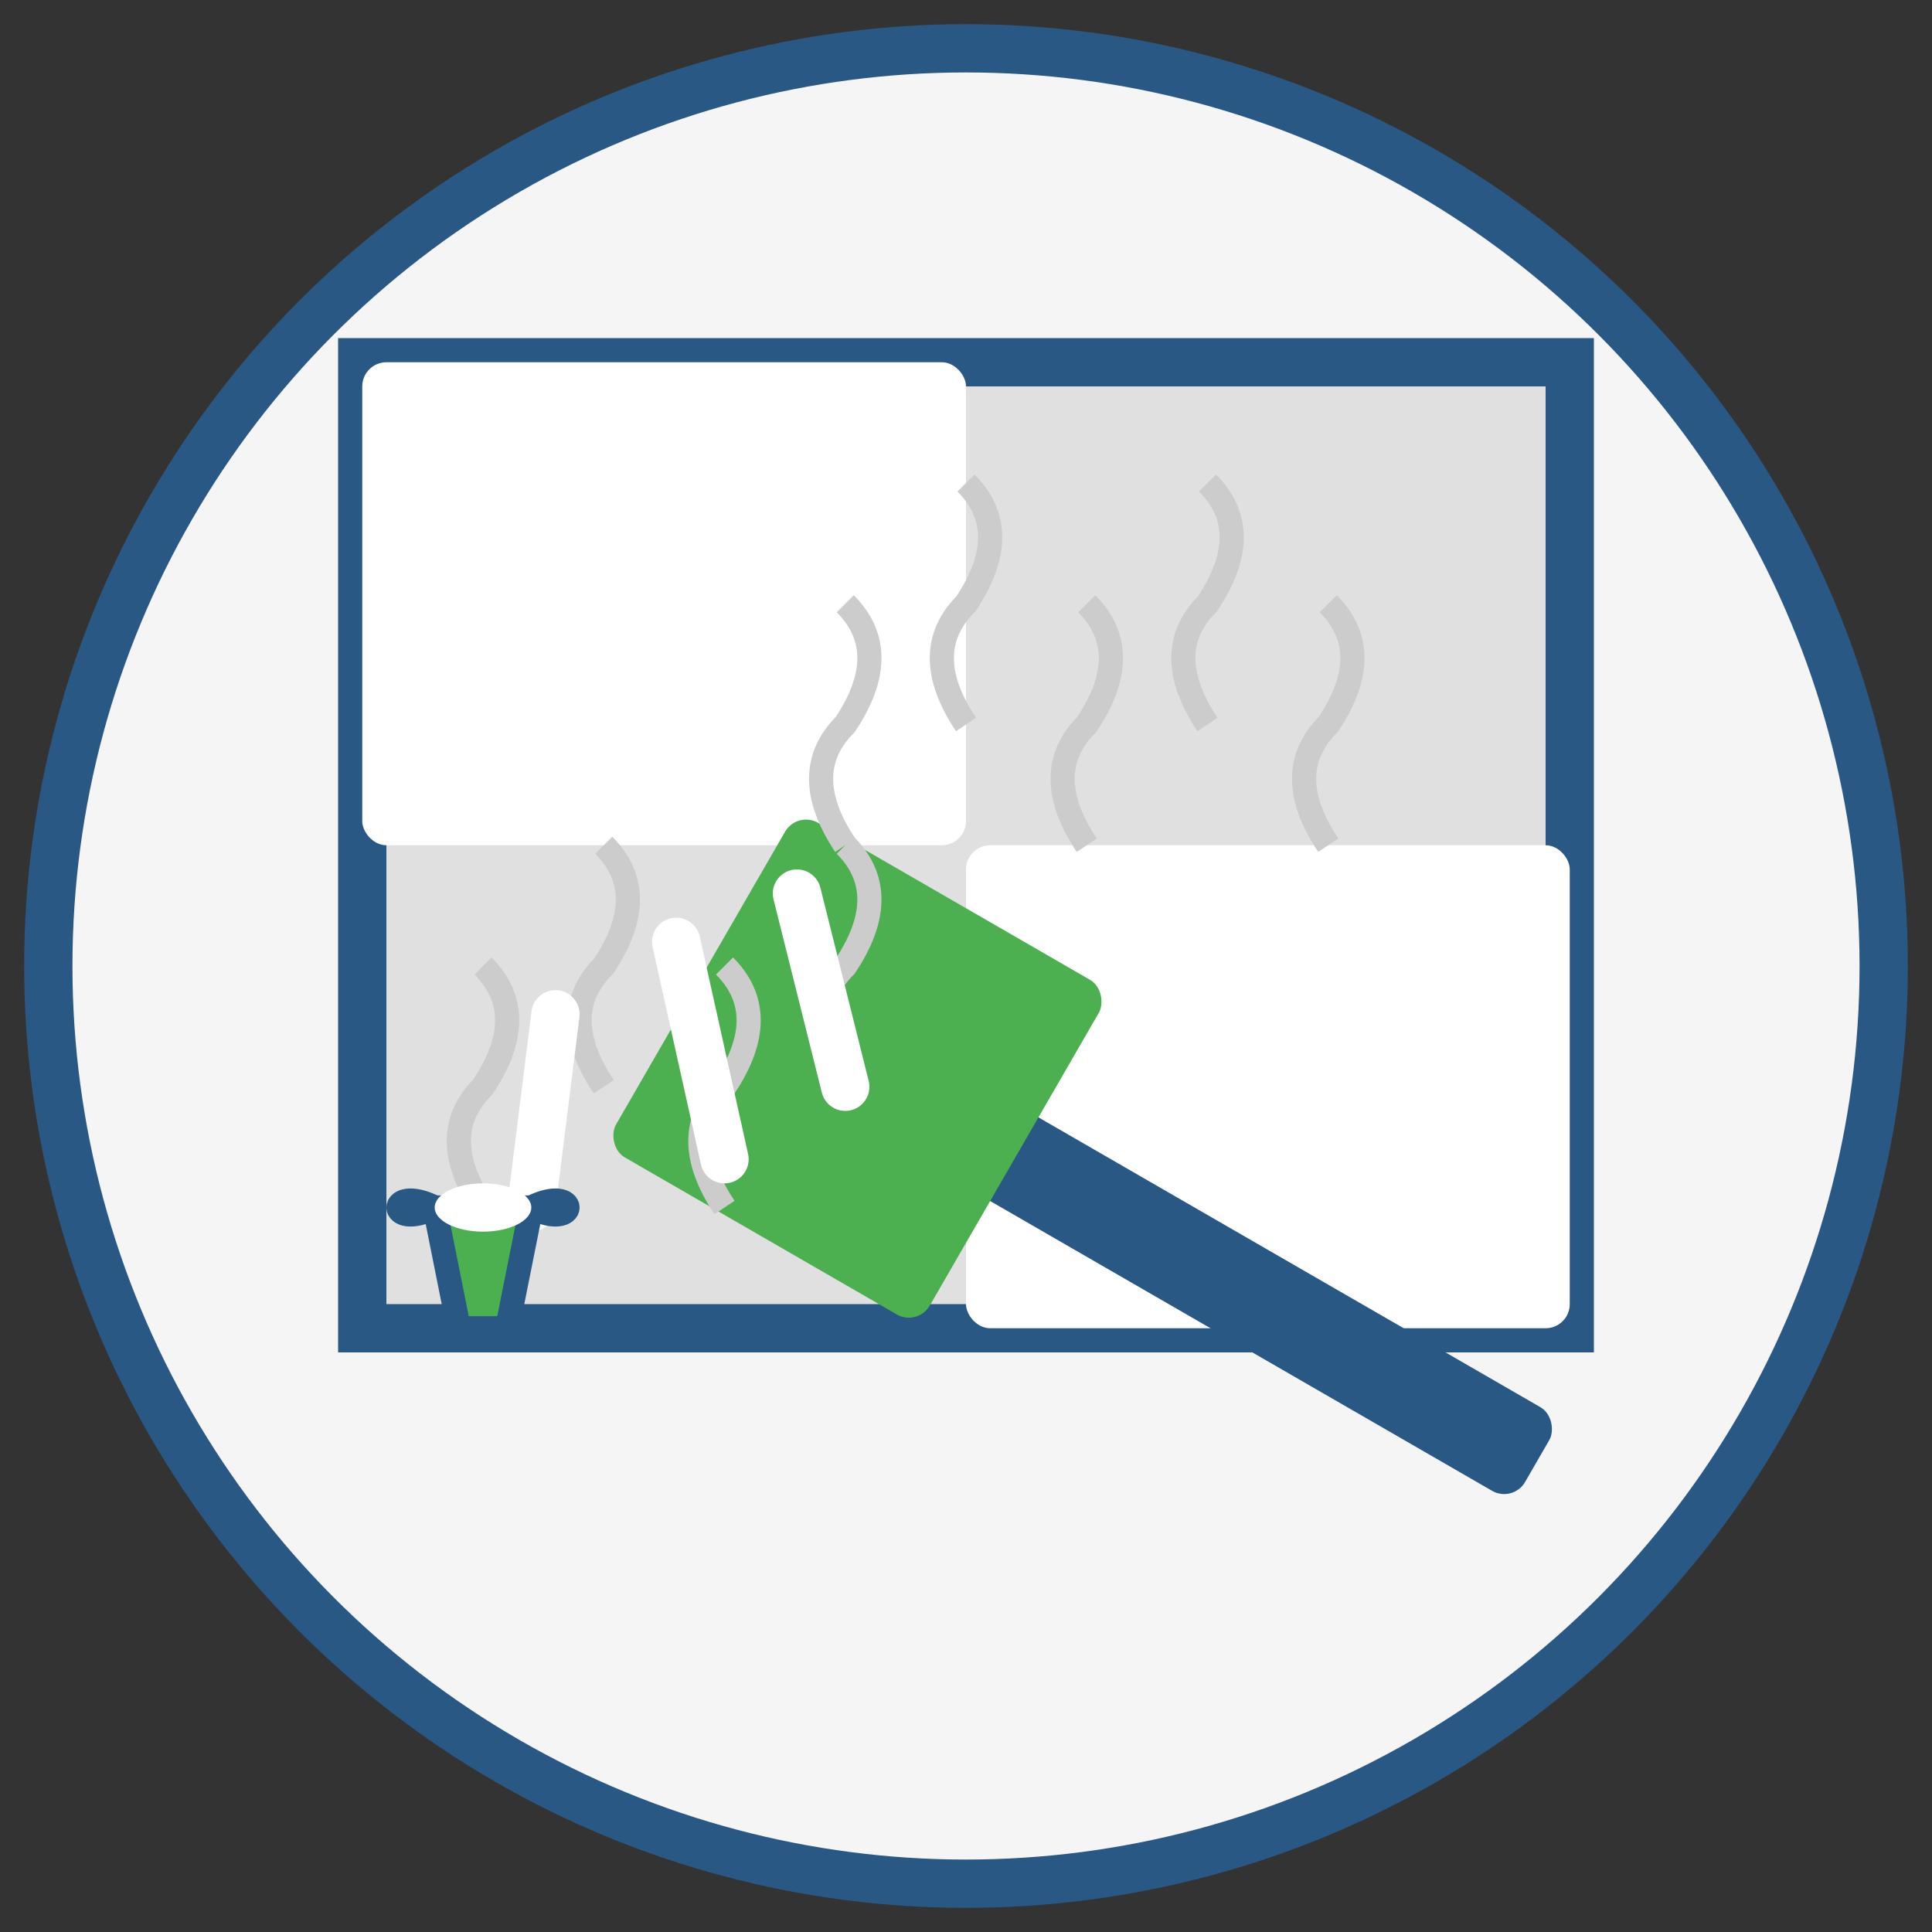 <svg width="80" height="80" viewBox="0 0 80 80" xmlns="http://www.w3.org/2000/svg">
  <rect x="0" y="0" width="80" height="80" fill="#333333" stroke="none"/>
  <!-- Background circle -->
  <circle cx="40" cy="40" r="38" fill="#f5f5f5" stroke="#2a5885" stroke-width="2"/>
  
  <!-- Wall -->
  <rect x="15" y="15" width="50" height="40" fill="#e0e0e0" stroke="#2a5885" stroke-width="2"/>
  
  <!-- Plastered areas (smooth finish) -->
  <rect x="15" y="15" width="25" height="20" fill="#ffffff" rx="1"/>
  <rect x="40" y="35" width="25" height="20" fill="#ffffff" rx="1"/>
  
  <!-- Plaster tool (float/trowel) -->
  <g transform="translate(42, 48) rotate(30)">
    <rect x="-5" y="-2" width="30" height="4" rx="1" fill="#2a5885"/>
    <rect x="-15" y="-8" width="15" height="16" rx="1" fill="#4caf50"/>
  </g>
  
  <!-- Plaster being applied (drips and texture) -->
  <g>
    <!-- Texture patterns -->
    <path d="M35,25 Q37,27 35,30 Q33,32 35,35" fill="none" stroke="#cccccc" stroke-width="1"/>
    <path d="M40,20 Q42,22 40,25 Q38,27 40,30" fill="none" stroke="#cccccc" stroke-width="1"/>
    <path d="M45,25 Q47,27 45,30 Q43,32 45,35" fill="none" stroke="#cccccc" stroke-width="1"/>
    <path d="M50,20 Q52,22 50,25 Q48,27 50,30" fill="none" stroke="#cccccc" stroke-width="1"/>
    <path d="M55,25 Q57,27 55,30 Q53,32 55,35" fill="none" stroke="#cccccc" stroke-width="1"/>
    
    <!-- Texture patterns on second section -->
    <path d="M20,40 Q22,42 20,45 Q18,47 20,50" fill="none" stroke="#cccccc" stroke-width="1"/>
    <path d="M25,35 Q27,37 25,40 Q23,42 25,45" fill="none" stroke="#cccccc" stroke-width="1"/>
    <path d="M30,40 Q32,42 30,45 Q28,47 30,50" fill="none" stroke="#cccccc" stroke-width="1"/>
    <path d="M35,35 Q37,37 35,40 Q33,42 35,45" fill="none" stroke="#cccccc" stroke-width="1"/>
  </g>
  
  <!-- Plaster drips -->
  <path d="M28,39 L30,48" fill="none" stroke="#ffffff" stroke-width="2" stroke-linecap="round"/>
  <path d="M23,42 L22,50" fill="none" stroke="#ffffff" stroke-width="2" stroke-linecap="round"/>
  <path d="M33,37 L35,45" fill="none" stroke="#ffffff" stroke-width="2" stroke-linecap="round"/>
  
  <!-- Small bucket of plaster -->
  <path d="M18,50 L22,50 L21,55 L19,55 Z" fill="#4caf50" stroke="#2a5885" stroke-width="1"/>
  <path d="M18,50 C16,49 16,51 18,50" fill="#4caf50" stroke="#2a5885" stroke-width="1"/>
  <path d="M22,50 C24,49 24,51 22,50" fill="#4caf50" stroke="#2a5885" stroke-width="1"/>
  <ellipse cx="20" cy="50" rx="2" ry="1" fill="#ffffff"/>
</svg>

